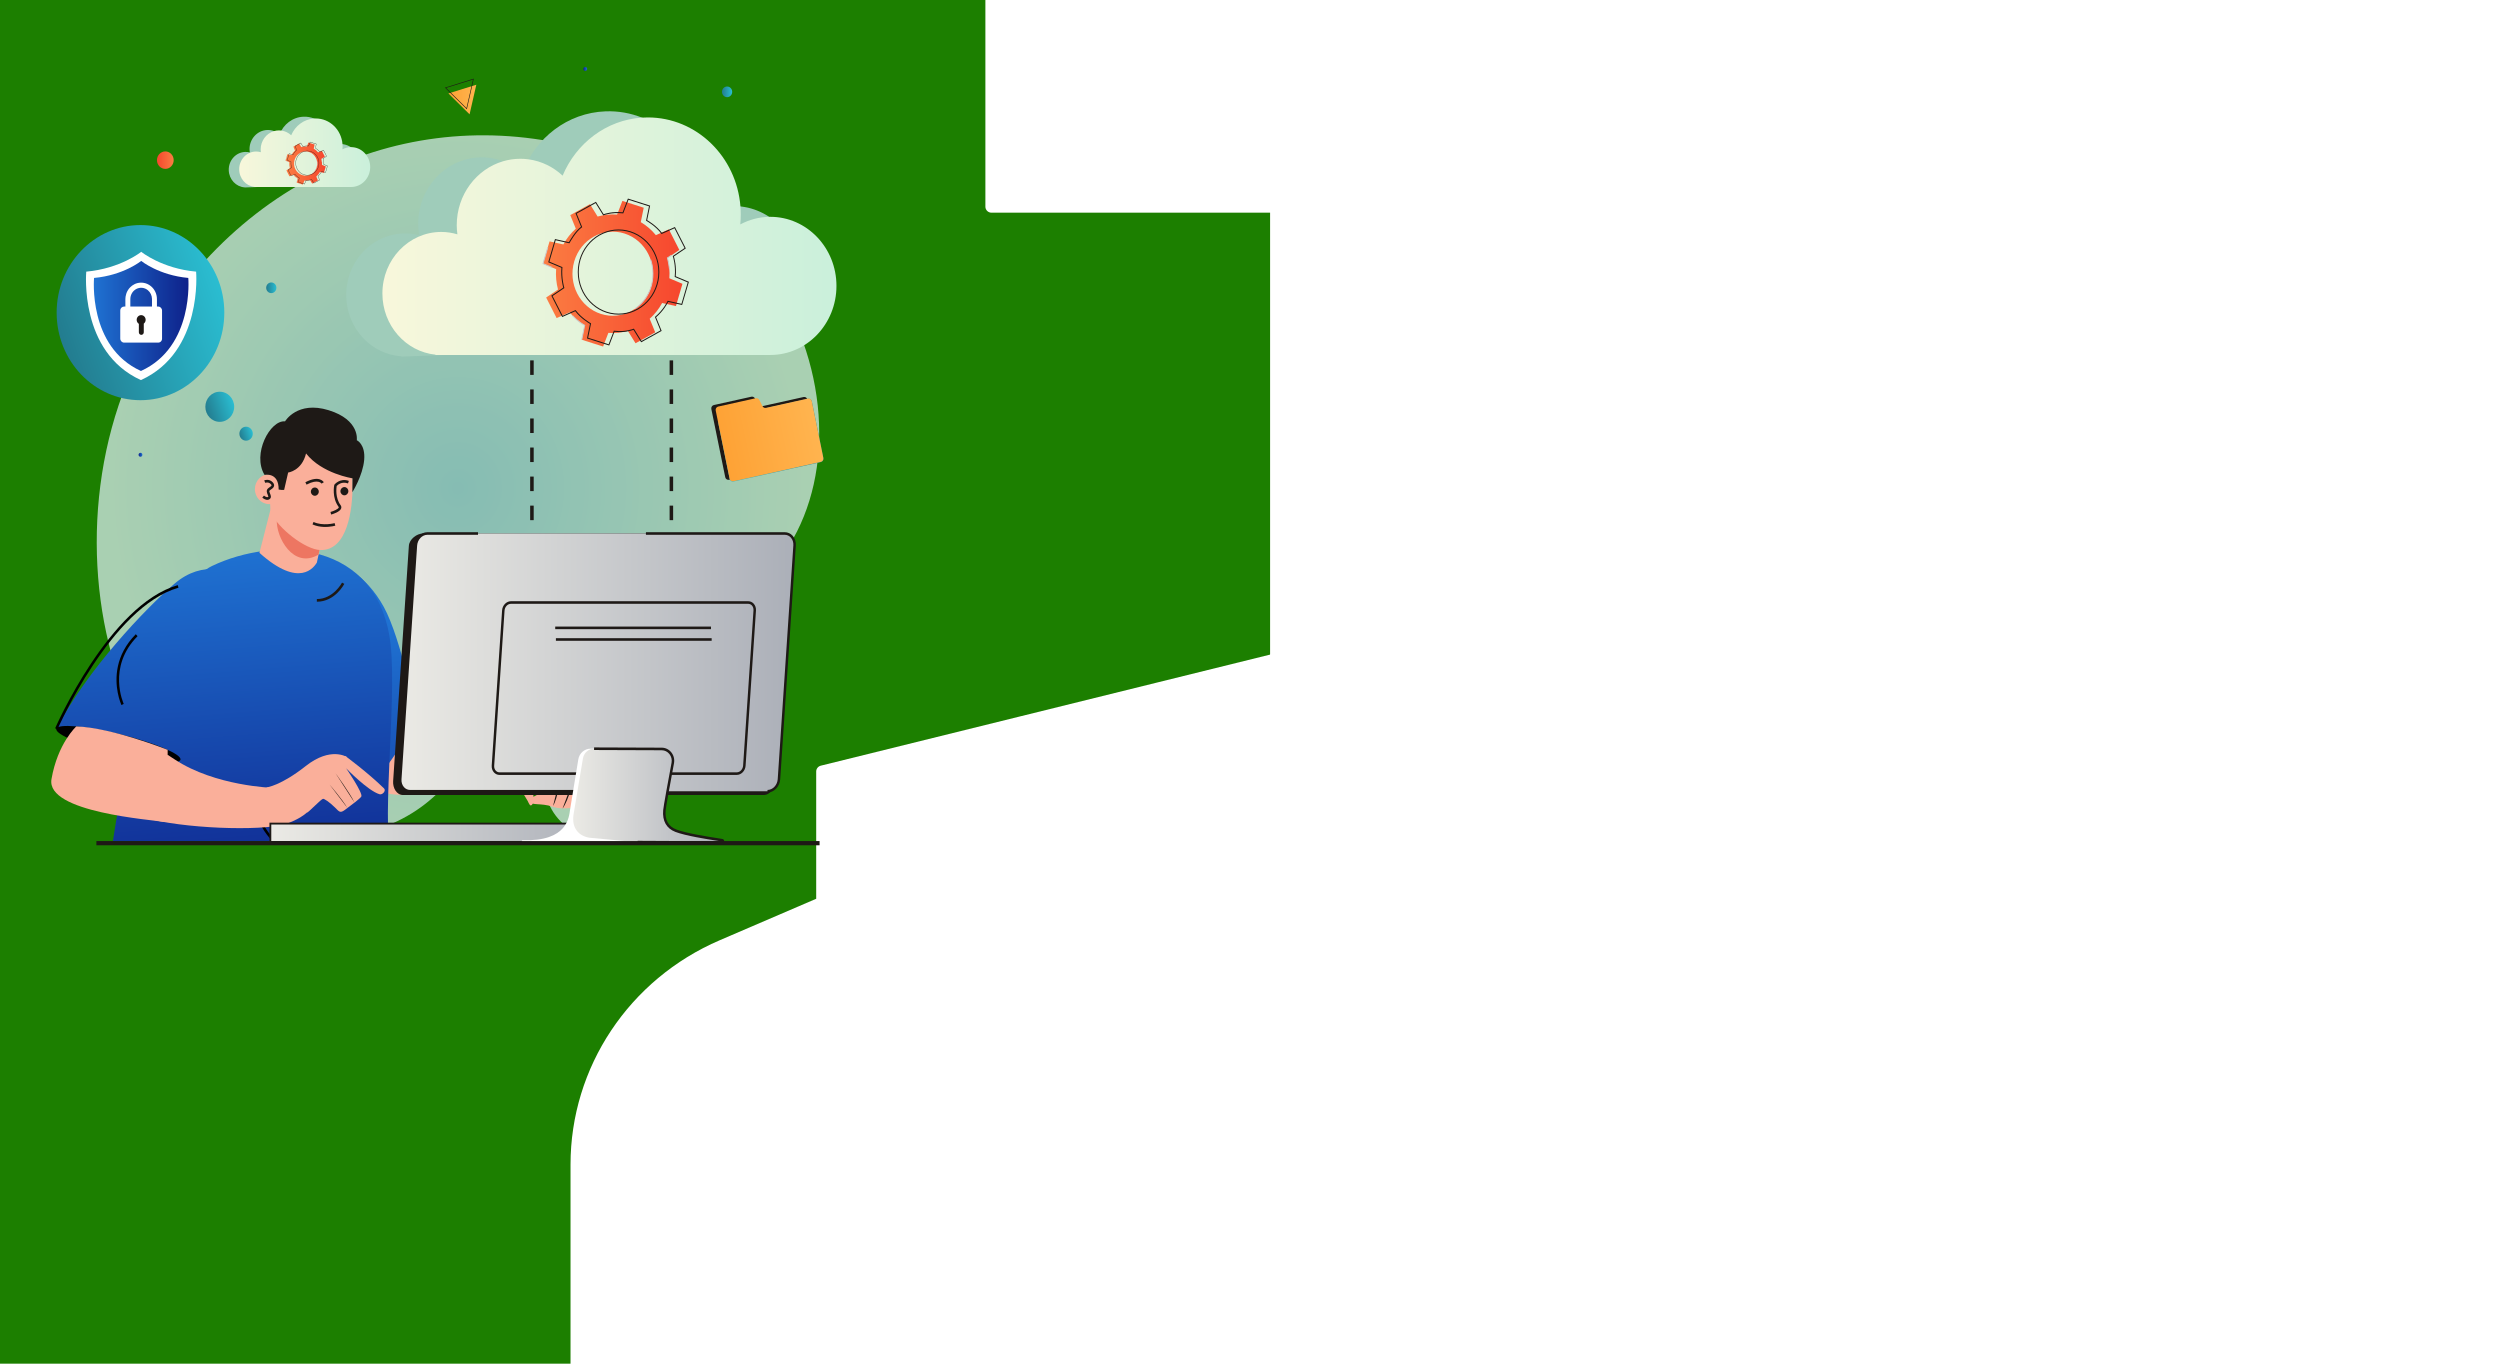 <?xml version="1.0" encoding="utf-8"?>
<!-- Generator: Adobe Illustrator 27.5.0, SVG Export Plug-In . SVG Version: 6.00 Build 0)  -->
<svg version="1.1" id="Layer_2_00000111910782410999288330000009862856793751470239_"
	 xmlns="http://www.w3.org/2000/svg" xmlns:xlink="http://www.w3.org/1999/xlink" x="0px" y="0px" viewBox="0 0 5500 3000"
	 style="enable-background:new 0 0 5500 3000;" xml:space="preserve">
<style type="text/css">
	.st0{fill:#1C7F00;}
	.st1{fill:#FFFFFF;}
	.st2{opacity:0.7;}
	.st3{filter:url(#Adobe_OpacityMaskFilter);}
	.st4{filter:url(#Adobe_OpacityMaskFilter_00000178164299252513780720000016621453652890068408_);}
	
		.st5{mask:url(#SVGID_00000037658230095605935130000007226737823750895282_);fill:url(#SVGID_00000114785292008785904090000009408413957272874914_);}
	.st6{fill:url(#SVGID_00000097483966287272612700000015158370000637524881_);}
	.st7{filter:url(#Adobe_OpacityMaskFilter_00000015344556380318824020000015044118333314496897_);}
	.st8{filter:url(#Adobe_OpacityMaskFilter_00000065042261782078063070000003969711996125705352_);}
	
		.st9{mask:url(#SVGID_00000092449935946292759810000016328630898040194709_);fill:url(#SVGID_00000108283116809604532470000005246780884135353492_);}
	.st10{fill:url(#SVGID_00000119806200553893424950000006886272582930118070_);}
	.st11{clip-path:url(#SVGID_00000014594251259939874480000010879018341522950052_);}
	.st12{fill:#FAAF9A;}
	.st13{fill:#1E1916;}
	.st14{fill:url(#SVGID_00000083069636174116715660000002636315660557970361_);}
	.st15{fill:url(#SVGID_00000039107898076387677580000002538714725032824234_);}
	.st16{fill:url(#SVGID_00000075148567912945773600000006580373593882389183_);}
	.st17{fill:url(#SVGID_00000018943583412336463860000017712113440563358641_);}
	.st18{fill:#ED7662;}
	.st19{fill:url(#SVGID_00000119115888911490040640000018322059166781013376_);}
	.st20{fill:url(#SVGID_00000065789528722420895570000012234124461538664578_);}
	.st21{fill:url(#SVGID_00000121974167330100172820000013629189782830153146_);}
	.st22{fill:url(#XMLID_00000180345111625836997930000011937281075920540558_);}
	.st23{fill-rule:evenodd;clip-rule:evenodd;fill:url(#SVGID_00000133519510854033912980000017153088687304793741_);}
	.st24{fill:url(#SVGID_00000014619542341230270130000015778197369243376795_);}
	.st25{fill:url(#SVGID_00000100375991131148495210000001184577287597273730_);}
	.st26{fill:url(#SVGID_00000110449914489665922570000007914580944508781492_);}
	.st27{fill:url(#SVGID_00000052798126737255859930000011271491494996521609_);}
	.st28{fill:url(#SVGID_00000183216054104996101850000017169931410354135432_);}
	.st29{fill:#9FCCBA;}
	.st30{fill:url(#SVGID_00000005977850081117063110000004846946612796091045_);}
	.st31{fill:url(#SVGID_00000168838913512839196540000012259044409449188745_);}
	.st32{fill:#CBCBCB;}
	.st33{fill:url(#SVGID_00000027569496059417259690000007390799680642514870_);}
	.st34{fill:url(#SVGID_00000098908291988466806650000011998057741177438616_);}
	.st35{fill:url(#SVGID_00000012430799023799534930000004295195553208166023_);}
	.st36{fill:url(#SVGID_00000128475237553616178130000000074151106845465250_);}
	.st37{fill:url(#SVGID_00000085233725245108210300000000786300428586921395_);}
	.st38{fill:url(#SVGID_00000042736236668854486250000018064694071501503623_);}
	.st39{fill:url(#SVGID_00000009585089634665330010000004917630442660107145_);}
	.st40{fill:url(#SVGID_00000183238329160885066740000011993034467248946878_);}
</style>
<g>
	<path class="st0" d="M1583.43,2068.52l212.2-91.22v-279.99c0-6.06,4.2-11.35,10.17-12.84l255.03-63.04l179.31-44.33l302.72-74.84
		l251.35-62.14v-972.2H2181.3c-7.43,0-13.45-5.93-13.45-13.23V0H0v3000h1255.15v-438.03
		C1255.15,2347.93,1384.01,2154.24,1583.43,2068.52z"/>
</g>
<g>
	<path class="st1" d="M2802.6,1438.06l-8.39,2.07v27.29l14.94-3.69c7.21-1.78,11.58-8.97,9.77-16.06S2809.81,1436.28,2802.6,1438.06
		z"/>
</g>
<g>
	<path class="st1" d="M3000.98,261.32c-1.27,0.07-2.53,0.2-3.76,0.37c-16.85,0.67-32.03-13.16-38.25-27.51
		c-3.39-7.82-5.07-16.23-5.82-24.72c0.73-10.26,0.3-20.51-0.1-30.1c-0.06-1.42-1.25-2.54-2.69-2.54l0,0c-1.44,0-2.63,1.12-2.69,2.54
		c-0.38,9.6-0.8,19.88,0.07,30.14c-0.66,8.9-2.24,17.73-5.55,25.99c-6.21,15.5-21.84,31.68-41.35,30.62
		c-1.39-0.07-2.57,0.87-2.8,2.19s0.58,2.61,1.89,2.99c16.44,4.81,32.72,19.44,40.5,36.43c4.77,10.4,7.01,21.56,8.13,33.16
		c0.1,7.9,0.63,15.67,1.14,23.06c0.1,1.39,1.27,2.47,2.68,2.47c0.04,0,0.08,0,0.12,0c1.46-0.06,2.6-1.26,2.57-2.7
		c-0.16-7.81-0.41-15.53-1.13-23.1c-0.14-12.62,0.88-25.49,5-37.43c5.66-16.35,19.66-33.31,38.73-36.21c1.29-0.06,2.59-0.2,3.9-0.41
		c1.41-0.22,2.4-1.5,2.25-2.9C3003.65,262.27,3002.38,261.26,3000.98,261.32z M2953.84,301.49c-1.86,5.39-3.13,10.92-3.95,16.5
		c-1.21-4.23-2.7-8.38-4.56-12.44c-6.77-14.76-19.54-27.89-33.6-35.16c16.83-4.03,29.77-18.75,35.46-32.95
		c1.43-3.57,2.56-7.22,3.44-10.91c0.9,3.3,2.01,6.55,3.39,9.74c5.55,12.79,16.99,24.77,30.93,29.08
		C2969.79,272.3,2958.82,287.11,2953.84,301.49z"/>
</g>
<g>
	<path class="st1" d="M3217.55,665.41c-0.82,0.05-1.63,0.13-2.43,0.24c-10.4,0.48-19.58-6.79-23.28-14.42
		c-2-4.13-2.96-8.62-3.36-13.19c0.55-5.77,0.37-11.51,0.2-16.88c-0.05-1.41-1.21-2.54-2.65-2.56c-1.32,0.03-2.64,1.07-2.73,2.48
		c-0.33,5.39-0.69,11.15-0.23,16.92c-0.5,4.82-1.56,9.59-3.66,14.05c-3.98,8.44-13.84,17.37-25.91,16.91
		c-1.35-0.04-2.57,0.94-2.76,2.28s0.68,2.61,2.02,2.93c10.21,2.48,20.22,10.29,24.9,19.43c2.85,5.57,4.16,11.62,4.76,17.93
		c-0.01,4.42,0.27,8.77,0.53,12.91c0.09,1.4,1.27,2.48,2.68,2.48c0.03,0,0.06,0,0.09,0c1.46-0.05,2.61-1.23,2.6-2.66
		c-0.03-4.37-0.12-8.7-0.51-12.95c0.03-6.91,0.78-13.93,3.44-20.43c3.65-8.91,12.49-18.21,24.36-19.96
		c0.84-0.05,1.68-0.14,2.53-0.27c1.42-0.22,2.42-1.5,2.26-2.9C3220.24,666.35,3218.97,665.31,3217.55,665.41z M3186.25,688.91
		c-0.84,2.05-1.51,4.12-2.03,6.21c-0.52-1.31-1.1-2.61-1.76-3.89c-3.85-7.52-10.85-14.25-18.82-18.48
		c9.66-3.21,17.12-10.99,20.65-18.46c0.56-1.18,1.05-2.38,1.48-3.58c0.36,0.94,0.76,1.88,1.21,2.8c3.17,6.56,9.43,12.7,17.24,15.65
		C3195.64,673.63,3189.33,681.39,3186.25,688.91z"/>
</g>
<g>
	<g>
		<g>
			<g>
				<g>
					<defs>
						<path id="SVGID_1_" d="M1499.39,1364.61c-540.39,115.04-378.26,408.72-738.82,477.89
							c-486.47,93.33-714.6-668.63-409.61-1138.88c243.71-375.77,664.15-494.48,1036.66-340.17
							C1913.79,581.43,1925.93,1273.81,1499.39,1364.61z"/>
					</defs>
					<clipPath id="SVGID_00000001660027575797162010000014339497907175207347_">
						<use xlink:href="#SVGID_1_"  style="overflow:visible;"/>
					</clipPath>
				</g>
			</g>
			<g>
				<g class="st2">
					<defs>
						<filter id="Adobe_OpacityMaskFilter" filterUnits="userSpaceOnUse" x="1198.68" y="1391.15" width="413.52" height="442.32">
							<feFlood  style="flood-color:white;flood-opacity:1" result="back"/>
							<feBlend  in="SourceGraphic" in2="back" mode="normal"/>
						</filter>
					</defs>
					
						<mask maskUnits="userSpaceOnUse" x="1198.68" y="1391.15" width="413.52" height="442.32" id="SVGID_00000150803105149808640510000013329427259081411501_">
						<g class="st3">
							<defs>
								
									<filter id="Adobe_OpacityMaskFilter_00000124867247397511520050000006588635784394061463_" filterUnits="userSpaceOnUse" x="1198.68" y="1391.15" width="413.52" height="442.32">
									<feFlood  style="flood-color:white;flood-opacity:1" result="back"/>
									<feBlend  in="SourceGraphic" in2="back" mode="normal"/>
								</filter>
							</defs>
							
								<mask maskUnits="userSpaceOnUse" x="1198.68" y="1391.15" width="413.52" height="442.32" id="SVGID_00000150803105149808640510000013329427259081411501_">
								<g style="filter:url(#Adobe_OpacityMaskFilter_00000124867247397511520050000006588635784394061463_);">
								</g>
							</mask>
							
								<radialGradient id="SVGID_00000016076710663456779050000000572550271262873527_" cx="1292.265" cy="2273.214" r="80.95" gradientTransform="matrix(2.585 0 0 2.7 -1935.23 -4525.619)" gradientUnits="userSpaceOnUse">
								<stop  offset="0" style="stop-color:#FFFFFF"/>
								<stop  offset="1" style="stop-color:#808080"/>
							</radialGradient>
							
								<path style="mask:url(#SVGID_00000150803105149808640510000013329427259081411501_);fill:url(#SVGID_00000016076710663456779050000000572550271262873527_);" d="
								M1464.92,1403.62c-127.47,36.91-368.27,294.1-218.97,414.73C1395.25,1938.99,1841.23,1294.68,1464.92,1403.62z"/>
						</g>
					</mask>
					
						<radialGradient id="SVGID_00000115510541561818082770000005603830647940887739_" cx="1292.265" cy="2273.214" r="80.95" gradientTransform="matrix(2.585 0 0 2.7 -1935.23 -4525.619)" gradientUnits="userSpaceOnUse">
						<stop  offset="0" style="stop-color:#B3D6FF"/>
						<stop  offset="1" style="stop-color:#E6F2FE"/>
					</radialGradient>
					<path style="fill:url(#SVGID_00000115510541561818082770000005603830647940887739_);" d="M1464.92,1403.62
						c-127.47,36.91-368.27,294.1-218.97,414.73C1395.25,1938.99,1841.23,1294.68,1464.92,1403.62z"/>
				</g>
				<g class="st2">
					<defs>
						
							<filter id="Adobe_OpacityMaskFilter_00000053534661217795710000000013737642251734208178_" filterUnits="userSpaceOnUse" x="212.84" y="297.66" width="1589.45" height="1552.66">
							<feFlood  style="flood-color:white;flood-opacity:1" result="back"/>
							<feBlend  in="SourceGraphic" in2="back" mode="normal"/>
						</filter>
					</defs>
					
						<mask maskUnits="userSpaceOnUse" x="212.84" y="297.66" width="1589.45" height="1552.66" id="SVGID_00000121976834160130515710000007062194804441962898_">
						<g style="filter:url(#Adobe_OpacityMaskFilter_00000053534661217795710000000013737642251734208178_);">
							<defs>
								
									<filter id="Adobe_OpacityMaskFilter_00000080200359785881604990000004365618513116855696_" filterUnits="userSpaceOnUse" x="212.84" y="297.66" width="1589.45" height="1552.66">
									<feFlood  style="flood-color:white;flood-opacity:1" result="back"/>
									<feBlend  in="SourceGraphic" in2="back" mode="normal"/>
								</filter>
							</defs>
							
								<mask maskUnits="userSpaceOnUse" x="212.84" y="297.66" width="1589.45" height="1552.66" id="SVGID_00000121976834160130515710000007062194804441962898_">
								<g style="filter:url(#Adobe_OpacityMaskFilter_00000080200359785881604990000004365618513116855696_);">
								</g>
							</mask>
							
								<radialGradient id="SVGID_00000153687212024757813970000003984127059077880747_" cx="1138.353" cy="2073.845" r="297.636" gradientTransform="matrix(2.585 0 0 2.7 -1935.23 -4525.619)" gradientUnits="userSpaceOnUse">
								<stop  offset="0" style="stop-color:#FFFFFF"/>
								<stop  offset="1" style="stop-color:#808080"/>
							</radialGradient>
							
								<path style="mask:url(#SVGID_00000121976834160130515710000007062194804441962898_);fill:url(#SVGID_00000153687212024757813970000003984127059077880747_);" d="
								M1499.39,1364.61c-540.39,115.04-378.26,408.72-738.82,477.89c-486.47,93.33-714.6-668.63-409.61-1138.88
								c243.71-375.77,664.15-494.48,1036.66-340.17C1913.79,581.43,1925.93,1273.81,1499.39,1364.61z"/>
						</g>
					</mask>
					
						<radialGradient id="SVGID_00000173862440804072479730000005665849169250837394_" cx="1138.353" cy="2073.845" r="297.636" gradientTransform="matrix(2.585 0 0 2.7 -1935.23 -4525.619)" gradientUnits="userSpaceOnUse">
						<stop  offset="0" style="stop-color:#B3D6FF"/>
						<stop  offset="1" style="stop-color:#E6F2FE"/>
					</radialGradient>
					<path style="fill:url(#SVGID_00000173862440804072479730000005665849169250837394_);" d="M1499.39,1364.61
						c-540.39,115.04-378.26,408.72-738.82,477.89c-486.47,93.33-714.6-668.63-409.61-1138.88
						c243.71-375.77,664.15-494.48,1036.66-340.17C1913.79,581.43,1925.93,1273.81,1499.39,1364.61z"/>
				</g>
				<g>
					<defs>
						<path id="SVGID_00000006683863794250166590000011004129852841522573_" d="M1499.39,1364.61
							c-540.39,115.04-378.26,408.72-738.82,477.89c-486.47,93.33-714.6-668.63-409.61-1138.88
							c243.71-375.77,664.15-494.48,1036.66-340.17C1913.79,581.43,1925.93,1273.81,1499.39,1364.61z"/>
					</defs>
					<clipPath id="SVGID_00000131337652979718507960000016754596886900662404_">
						<use xlink:href="#SVGID_00000006683863794250166590000011004129852841522573_"  style="overflow:visible;"/>
					</clipPath>
				</g>
			</g>
			<g>
				<g>
					<defs>
						<path id="SVGID_00000172428802082849692190000007454688000188726718_" d="M1499.39,1364.61
							c-540.39,115.04-378.26,408.72-738.82,477.89c-486.47,93.33-714.6-668.63-409.61-1138.88
							c243.71-375.77,664.15-494.48,1036.66-340.17C1913.79,581.43,1925.93,1273.81,1499.39,1364.61z"/>
					</defs>
					<clipPath id="SVGID_00000133529206885067383570000005391314265738543290_">
						<use xlink:href="#SVGID_00000172428802082849692190000007454688000188726718_"  style="overflow:visible;"/>
					</clipPath>
				</g>
			</g>
		</g>
	</g>
	<g>
		<defs>
			<rect id="SVGID_00000099621134549673781660000010019314789305999514_" x="68.27" y="873.3" width="1232.69" height="977.02"/>
		</defs>
		<clipPath id="SVGID_00000121269025112493086730000010486637873594481579_">
			<use xlink:href="#SVGID_00000099621134549673781660000010019314789305999514_"  style="overflow:visible;"/>
		</clipPath>
		<g style="clip-path:url(#SVGID_00000121269025112493086730000010486637873594481579_);">
			<g>
				<path class="st12" d="M1153.15,1685.48c0,0,12.34,25.78,15.37,39.69c3.02,13.91,8.5,34.76,3.25,43.37
					c-5.25,8.61-7.93-0.88-10.86-6.41c-2.94-5.53-10.9-18.15-15.59-24.38c-4.69-6.23-29.85-19.77-31.7-32.95
					C1111.76,1691.57,1153.15,1685.48,1153.15,1685.48z"/>
				<path class="st12" d="M1195.97,1719.67c12.21-19.78,26.19-53.8,26.19-53.8s-296.21-54.75-378.39-75.29
					c-26.26-6.56-120.77,95.43-17.49,146.71c81.48,40.46,268.01-42.03,338.54-17.23
					C1178.28,1724.79,1193.65,1723.44,1195.97,1719.67z"/>
				<g>
					<path class="st12" d="M1130.26,1663.58c0,0,14.12,47.7,49.28,42.46c37.81-5.62,122.86,33.83,121.37,5.53
						c-1.1-20.81-11.33-40.27-77.86-45.73C1173.51,1661.77,1130.26,1663.58,1130.26,1663.58z"/>
					<path class="st12" d="M1300.92,1711.57c-1.34,14.91-4.23,41.56-14.57,55.79c-6.07,8.36-47.06,15.72-70.4,7.48
						c-25.76-9.09-48.36-1.77-51.55-12.43c-2.57-8.6,17.15-9.36,26.34-21.2c19.71-25.38-18.31-35.71-18.31-35.71
						s57.73-29.96,77.99-27.68C1265.31,1679.51,1302.37,1695.42,1300.92,1711.57z"/>
					<path class="st13" d="M1216.67,1773.12l14.72-58.42C1231.39,1714.7,1228.17,1753.77,1216.67,1773.12z"/>
					<path class="st13" d="M1262.71,1777.94l20.37-56.54C1283.08,1721.39,1276.05,1759.91,1262.71,1777.94z"/>
					<path class="st13" d="M1237.52,1778.96l24.94-66.22C1262.46,1712.75,1251.22,1760.68,1237.52,1778.96z"/>
				</g>
			</g>
			<g>
				
					<linearGradient id="SVGID_00000017491264275565572420000006199829733940656268_" gradientUnits="userSpaceOnUse" x1="826.988" y1="2020.663" x2="762.22" y2="1209.254" gradientTransform="matrix(0.997 -0.078 0.078 0.997 -102.673 241.692)">
					<stop  offset="0" style="stop-color:#0E218A"/>
					<stop  offset="1" style="stop-color:#1F72D2"/>
				</linearGradient>
				<path style="fill:url(#SVGID_00000017491264275565572420000006199829733940656268_);" d="M703.94,1238.07
					c-37.96,7.54-93.09,60.61-86.59,146.56c6.5,85.95,65.85,279.64,128.02,409.39c0,0,102.24-73.15,170.82-215.18
					c0,0-32.9-172.98-71.86-243.62C805.37,1264.6,745.81,1229.75,703.94,1238.07z"/>
			</g>
			
				<linearGradient id="SVGID_00000009591870762646943900000005251800458341548700_" gradientUnits="userSpaceOnUse" x1="635.568" y1="1770.405" x2="1240.18" y2="2539.536">
				<stop  offset="0" style="stop-color:#0E218A"/>
				<stop  offset="1" style="stop-color:#1F72D2"/>
			</linearGradient>
			<path style="fill:url(#SVGID_00000009591870762646943900000005251800458341548700_);" d="M620.05,2154.41
				c72.37-2.54,405.04,199.7,538.58,140.94c71.67-31.53,115.89-184.23,20.93-262.53c-62.17-51.27-352.86-151.74-425.16-164.6
				C682.1,1855.36,492.74,2158.88,620.05,2154.41z"/>
			<g>
				
					<linearGradient id="SVGID_00000016060478971497211580000004605003510996979590_" gradientUnits="userSpaceOnUse" x1="459.425" y1="1915.845" x2="1062.733" y2="2683.317">
					<stop  offset="0" style="stop-color:#0E218A"/>
					<stop  offset="1" style="stop-color:#1F72D2"/>
				</linearGradient>
				<path style="fill:url(#SVGID_00000016060478971497211580000004605003510996979590_);" d="M359.55,2162.08
					c68.79,17.76,354.8,192.03,488.34,133.28c71.67-31.53,115.89-184.23,20.93-262.53c-62.18-51.27-289.68-164.6-518.7-164.6
					C200.06,1868.22,238.54,2130.83,359.55,2162.08z"/>
			</g>
			<g>
				<path class="st13" d="M921.57,2116.12l-5.64-0.11c1.86-98.9-196.56-169.79-198.57-170.49l1.8-5.57
					C727.51,1942.87,923.51,2012.95,921.57,2116.12z"/>
			</g>
			
				<linearGradient id="SVGID_00000129180360165190787860000005034554725452486811_" gradientUnits="userSpaceOnUse" x1="564.533" y1="2023.507" x2="499.642" y2="1210.561">
				<stop  offset="0" style="stop-color:#0E218A"/>
				<stop  offset="1" style="stop-color:#1F72D2"/>
			</linearGradient>
			<path style="fill:url(#SVGID_00000129180360165190787860000005034554725452486811_);" d="M859.52,1419.71
				c13.93,128.71-24.46,421.57,5.76,478.68c0,0-62.95,62.37-177.71,41.33c-120.83-22.15-320.87,176.01-460.96,151.6
				c0-225.44,105.28-781.49,239.37-845.94C603.33,1179.35,834.23,1186.01,859.52,1419.71z"/>
			<path class="st12" d="M719.49,1133.47l-22.45,104.39c-5.95,9.37-37.62,57.88-126.24-21.57l38.51-150.96
				C609.32,1065.33,650.3,1095.61,719.49,1133.47z"/>
			<path class="st18" d="M700.7,1220.22c-55.22,32.56-94.07-38.14-91.73-77.59c46.11,41.12,80.5,35.18,92.74,46.65
				C707,1194.25,702.51,1212.43,700.7,1220.22z"/>
			<path class="st12" d="M705.32,1210.11c-33.75-0.56-94.92-49.15-108.3-81.53c-4.77-11.54-2.59-42.04,1.97-56.75
				c14.37-46.08,25.94-87.89,60.4-100.24c14.53-5.17,50.95-0.25,64.24,2.75c43.82,10.01,52.18,46.95,52.05,93.77
				C775.54,1120.64,764.83,1211.09,705.32,1210.11z"/>
			<g>
				<path class="st13" d="M728.5,1132.01l-1.43-5.69c6.63-1.82,16.99-6.2,18.16-9.82c0.09-0.27,0.23-0.72-0.44-1.62
					c-14.95-20.07-9.72-46.52-9.49-47.63l0.14-0.7l0.43-0.55c0.12-0.15,12.11-15.09,31.57-8.04l-1.84,5.56
					c-13.94-5.05-22.84,3.42-24.92,5.69c-0.69,4.23-3.46,25.91,8.56,42.05c2.1,2.82,1.88,5.43,1.33,7.13
					C748.01,1126.31,731.74,1131.12,728.5,1132.01z"/>
			</g>
			<path class="st12" d="M623.86,1076.4c-0.15,18.2-14.4,32.82-31.82,32.66c-17.42-0.16-31.42-15.04-31.27-33.24
				c0.15-18.2,14.4-32.82,31.82-32.66C610.01,1043.32,624.01,1058.2,623.86,1076.4z"/>
			<g>
				<path class="st13" d="M589.51,1099.58c-4.72,0.79-9.77-2.37-12.48-4.9l3.75-4.39c0.06,0.05,6.07,5.37,9.25,2.83
					c0.58-0.47,0.34-1.5-1.08-4.81c-1.59-3.7-3.99-9.3,0.58-13.68c0.99-0.95,2.3-1.87,3.65-2.78c1.74-1.19,4.12-2.82,4.25-3.98
					c0.07-0.6-0.51-1.62-1.54-2.74c-5.21-5.66-12.18-2.97-12.47-2.86l-2.05-5.48c0.43-0.18,10.72-4.28,18.58,4.26
					c2.34,2.54,3.35,4.99,3.08,7.49c-0.43,3.91-3.79,6.21-6.76,8.24c-1.07,0.73-2.13,1.44-2.91,2.19c-1.35,1.3-0.99,2.87,0.75,6.95
					c1.44,3.36,3.62,8.44-0.61,11.87C592.23,1098.78,590.88,1099.35,589.51,1099.58z"/>
			</g>
			<g>
				<path class="st13" d="M730.84,1157.98c-9.54,1.6-27.46,3.06-43.36-4.28l2.28-5.38c20.71,9.56,46.19,2.61,46.44,2.53l1.46,5.69
					C737.32,1156.63,734.8,1157.32,730.84,1157.98z"/>
			</g>
			<g>
				<path class="st13" d="M707.51,1063.96c-0.07-0.12-7.31-11.41-33.15,2.24l-2.54-5.26c30.94-16.32,40.16-0.67,40.53,0l-4.87,2.97
					l2.43-1.48L707.51,1063.96z"/>
			</g>
			<g>
				<path class="st13" d="M697.05,1323.81v-5.89c36.39,0,55.27-35.83,55.46-36.2l4.96,2.79
					C756.64,1286.12,736.77,1323.81,697.05,1323.81z"/>
			</g>
			<g>
				<path d="M701.28,1905.2c-1.17-0.19-117.51-20.09-141.59-129.37l5.49-1.32c23.22,105.44,135.82,124.69,136.95,124.87
					L701.28,1905.2z"/>
			</g>
			<path class="st13" d="M633.9,1039.58l-8.8,38.19c-7.7-0.12-4.42,0.58-12.06-0.77c0.33-39.18-31.02-32.19-31.02-32.19
				c-27.89-45.94,12.22-120.99,45.07-117.82c0,0,26.75-45.85,95.93-24.53c69.18,21.32,61.91,66.02,61.91,66.02s19.29,8.6,16.26,43.3
				c-3.04,34.7-25.96,71.04-25.96,71.04l0.35-30.52c0,0-67.22-10.07-102.28-54.7C663.9,1036.12,633.9,1039.58,633.9,1039.58z"/>
			<g>
				
					<linearGradient id="SVGID_00000006667334757151494040000006507020936864743588_" gradientUnits="userSpaceOnUse" x1="393.727" y1="2036.963" x2="328.889" y2="1224.68">
					<stop  offset="0" style="stop-color:#0E218A"/>
					<stop  offset="1" style="stop-color:#1F72D2"/>
				</linearGradient>
				<path style="fill:url(#SVGID_00000006667334757151494040000006507020936864743588_);" d="M539.15,1282.63
					c-27.61-28.23-91.96-52.74-155.78,1.93c-63.83,54.67-191.77,189.43-258.22,316.86c0,0,141.67-3.42,265.24,73.82
					c0,0,133.68-152.19,166.93-225.95C590.55,1375.53,569.6,1313.76,539.15,1282.63z"/>
				<g>
					<path d="M259.07,1524.09c-5.93-30.63-6.28-82.34,39.65-128.79l3.92,4.23c-67.57,68.34-30.82,148.16-30.44,148.96l-5.05,2.62
						C267.01,1550.82,262.24,1540.47,259.07,1524.09z"/>
				</g>
				<path d="M397.06,1671.26c-2.73,12.01-66.1,6.57-141.55-12.15c-75.44-18.72-134.39-43.63-131.66-55.64
					c2.73-12.01,66.11-6.57,141.55,12.14C340.84,1634.34,399.79,1659.25,397.06,1671.26z"/>
				<g>
					<path class="st12" d="M623.25,1814.62c0,0,63.61-17.92,70.1-55.95c6.98-40.88,69.79-93.15,69.79-93.15
						s-35.44-23.73-90.63,19.85c-55.19,43.58-86.23,46.97-86.23,46.97L623.25,1814.62z"/>
					<path class="st12" d="M760.3,1663.63c0,0,48.24,35.35,84.65,70.98c4.97,4.86-3.38,14.64-9.94,12.73
						c-25.56-7.45-73.54-57.17-73.54-57.17s37.89,55.05,33.39,62.36c-2.57,4.18-20.83,18.06-36,29.2
						c-10.86,7.97-12.49,4.04-22.15-5.46c-12.24-12.04-23.64-19.37-26.04-18.86c-4.8,1.02-28.52,26.82-35.37,30.42
						c0,0-12.59-68.57-0.99-86.47C687.66,1680.76,760.3,1663.63,760.3,1663.63z"/>
					<path class="st13" d="M764.49,1777.81l-39.44-51.8C725.05,1726.01,751.89,1756.92,764.49,1777.81z"/>
					<path class="st13" d="M780.09,1765.96l-41.96-64.81C738.13,1701.15,769.49,1743.9,780.09,1765.96z"/>
					<path class="st12" d="M599.75,1733.25l28.12,79.98c-56.51,15.65-225.47,9.85-312.23-14.76c-15.98-4.55-30.51-8.96-42.72-13.15
						c4.7-7.58,9.61-15.32,14.76-23.18c31.27-47.62,62.36-86.01,81.15-101.52c5.1,3.36,10.41,6.79,15.84,10.33
						C473.51,1729.54,599.75,1733.25,599.75,1733.25z"/>
				</g>
				<g>
					<path d="M121.28,1602.26c1.18-2.72,119.12-271.93,269.83-314.97l1.49,5.68c-148.18,42.31-265.02,309.02-266.17,311.71
						L121.28,1602.26z"/>
				</g>
				<path class="st12" d="M167.86,1598.07c0,0-41.09,37.37-54.6,116.1c-12.65,73.65,222.34,88.94,246.47,94.13
					c24.14,5.19,9.1-147.67,9.1-147.67v-11.02C368.83,1649.6,246.34,1600.81,167.86,1598.07z"/>
			</g>
			<path class="st13" d="M701.33,1081.62c0,5.02-3.9,9.09-8.71,9.09c-4.81,0-8.71-4.07-8.71-9.09c0-5.02,3.9-9.1,8.71-9.1
				C697.43,1072.53,701.33,1076.6,701.33,1081.62z"/>
			<path class="st13" d="M766.39,1080.63c0,5.02-3.9,9.09-8.71,9.09c-4.81,0-8.71-4.07-8.71-9.09c0-5.02,3.9-9.09,8.71-9.09
				C762.49,1071.54,766.39,1075.61,766.39,1080.63z"/>
		</g>
	</g>
	<g>
		
			<linearGradient id="SVGID_00000070802028304153115160000004650276748198953130_" gradientUnits="userSpaceOnUse" x1="594.83" y1="1832.149" x2="1332.004" y2="1832.149">
			<stop  offset="0" style="stop-color:#EBEAE5"/>
			<stop  offset="1" style="stop-color:#ABAFB8"/>
		</linearGradient>
		
			<rect x="594.83" y="1811.91" style="fill:url(#SVGID_00000070802028304153115160000004650276748198953130_);" width="737.17" height="40.47"/>
		<g>
			<path class="st13" d="M1334.01,1854.49h-741.2v-44.67h741.2V1854.49z M596.84,1850.28h733.15v-36.27H596.84V1850.28z"/>
		</g>
	</g>
	<g>
		<g>
			<rect x="1166.37" y="744.68" class="st13" width="7.76" height="16.2"/>
		</g>
		<g>
			<path class="st13" d="M1174.12,1208.24h-7.76v-31.96h7.76V1208.24z M1174.12,1144.34h-7.76v-31.96h7.76V1144.34z
				 M1174.12,1080.42h-7.76v-31.95h7.76V1080.42z M1174.12,1016.52h-7.76v-31.95h7.76V1016.52z M1174.12,952.61h-7.76v-31.95h7.76
				V952.61z M1174.12,888.7h-7.76v-31.95h7.76V888.7z M1174.12,824.79h-7.76v-31.95h7.76V824.79z"/>
		</g>
		<g>
			<rect x="1166.37" y="1240.2" class="st13" width="7.76" height="16.2"/>
		</g>
	</g>
	<g>
		<g>
			<rect x="1473.14" y="744.68" class="st13" width="7.76" height="16.2"/>
		</g>
		<g>
			<path class="st13" d="M1480.89,1208.24h-7.76v-31.96h7.76V1208.24z M1480.89,1144.34h-7.76v-31.96h7.76V1144.34z
				 M1480.89,1080.42h-7.76v-31.95h7.76V1080.42z M1480.89,1016.52h-7.76v-31.95h7.76V1016.52z M1480.89,952.61h-7.76v-31.95h7.76
				V952.61z M1480.89,888.7h-7.76v-31.95h7.76V888.7z M1480.89,824.79h-7.76v-31.95h7.76V824.79z"/>
		</g>
		<g>
			<rect x="1473.14" y="1240.2" class="st13" width="7.76" height="16.2"/>
		</g>
	</g>
	<g id="XMLID_34_">
		<g id="XMLID_41_">
			<path class="st13" d="M1718.5,1173.68H930.43c-13.06,0-29.93,12.31-30.91,27.09l-34.61,517.8c-0.99,14.78,7.45,30.49,21.98,30.49
				h792.92c14.98,0,24.32-15.71,25.31-30.49l35.24-518.12C1741.35,1185.67,1731.56,1173.68,1718.5,1173.68z"/>
			
				<linearGradient id="SVGID_00000077290664968823489480000000482354892449174195_" gradientUnits="userSpaceOnUse" x1="880.514" y1="1457.196" x2="1748.164" y2="1457.196">
				<stop  offset="0" style="stop-color:#EBEAE5"/>
				<stop  offset="1" style="stop-color:#ABAFB8"/>
			</linearGradient>
			<path style="fill:url(#SVGID_00000077290664968823489480000000482354892449174195_);" d="M1726.42,1173.68H940.16
				c-12.95,0-24.23,11.8-25.2,26.34l-34.38,514.36c-0.97,14.55,8.73,26.34,21.67,26.34h786.26c12.94,0,24.23-11.79,25.2-26.34
				l34.39-514.36C1749.07,1185.47,1739.36,1173.68,1726.42,1173.68z"/>
			<g>
				<g>
					<path class="st13" d="M1620.85,1704.83h-521.97c-4.71,0-9.06-1.98-12.27-5.57c-3.46-3.87-5.23-9.33-4.86-14.97l22.83-341.47
						c0.75-11.11,9.47-20.15,19.46-20.15h521.98c4.7,0,9.06,1.98,12.27,5.57c3.46,3.88,5.23,9.34,4.85,14.98l-22.82,341.46
						C1639.57,1695.8,1630.83,1704.83,1620.85,1704.83z M1124.03,1328.39c-7.17,0-13.45,6.65-14,14.83l-22.82,341.46
						c-0.27,4.07,0.97,7.96,3.4,10.68c2.16,2.42,5.1,3.76,8.27,3.76h521.97c7.17,0,13.45-6.66,14-14.83l22.83-341.47
						c0.27-4.06-0.96-7.96-3.4-10.68c-2.16-2.42-5.09-3.75-8.26-3.75H1124.03z"/>
				</g>
			</g>
			<g>
				<path class="st13" d="M1437.34,1743.58H902.26c-6.7,0-12.9-2.81-17.46-7.93c-4.95-5.55-7.48-13.38-6.94-21.47l34.38-514.35
					c1.07-15.99,13.6-29,27.93-29h111.46v5.72H940.16c-11.52,0-21.6,10.62-22.47,23.68l-34.38,514.36
					c-0.44,6.52,1.56,12.78,5.49,17.18c3.52,3.94,8.3,6.11,13.46,6.11h535.08V1743.58z"/>
			</g>
			<g>
				<path class="st13" d="M1688.51,1743.58v-5.71c11.51,0,21.6-10.63,22.47-23.68l34.39-514.35c0.43-6.53-1.57-12.79-5.49-17.18
					c-3.52-3.94-8.3-6.11-13.46-6.11h-305.4v-5.72h305.4c6.69,0,12.89,2.81,17.46,7.93c4.96,5.55,7.49,13.37,6.95,21.47
					l-34.39,514.36C1715.37,1730.57,1702.84,1743.58,1688.51,1743.58z"/>
			</g>
			<g id="XMLID_45_">
				<path id="XMLID_46_" class="st1" d="M1254.18,1780.99c1.01-6.81,12.04-73.74,18.08-110.31c2.25-13.64,13.58-23.59,26.83-23.59
					h29.01l71.25,205.53c-8.32,0-177.83-0.06-250.72-0.08c-1.85,0-0.79-4.13,1.04-4.07
					C1248.94,1851.57,1251.76,1797.4,1254.18,1780.99z"/>
			</g>
			
				<linearGradient id="XMLID_00000007405429316765440100000013036754635439339161_" gradientUnits="userSpaceOnUse" x1="1260.963" y1="1750.357" x2="1590.672" y2="1750.357">
				<stop  offset="0" style="stop-color:#EBEAE5"/>
				<stop  offset="1" style="stop-color:#ABAFB8"/>
			</linearGradient>
			<path id="XMLID_43_" style="fill:url(#XMLID_00000007405429316765440100000013036754635439339161_);" d="M1261.5,1793.6
				c0.39-3,14.21-85.05,20.94-125.04c2.1-12.42,12.45-21.46,24.53-21.41l148.85,0.53c15.58,0.06,27.27,14.91,24.28,30.89
				c-6.88,36.8-17.54,94.63-18.38,103.99c-1.25,14.07,0.57,35.53,25.07,44.93c29.25,11.2,101.9,20.44,102.75,21.21
				c2.61,2.37,0.04,4.78-1.36,4.86l-188.2-0.94c-0.42-0.01-0.82-0.02-1.23-0.06c-8.39-0.78-101.36-9.46-101.72-9.52
				C1272.92,1839.24,1257.86,1821.58,1261.5,1793.6z"/>
			<g id="XMLID_42_">
				<path class="st13" d="M1588.33,1856.41l-185.62-0.93l0.03-5.71l181.87,0.92c-1.83-0.3-4.14-0.65-6.59-1.04
					c-22.59-3.5-69.57-10.81-92.16-19.47c-19.68-7.54-28.97-24.1-26.86-47.87c0.82-9.13,10.47-61.74,18.42-104.27
					c1.27-6.77-0.41-13.71-4.6-19.04c-4.19-5.33-10.39-8.41-17-8.43l-148.85-0.54l0.02-5.72l148.85,0.54
					c8.25,0.03,15.98,3.87,21.21,10.52c5.23,6.66,7.32,15.32,5.74,23.77c-11.21,59.93-17.72,96.76-18.34,103.7
					c-1.89,21.21,5.95,35.33,23.29,41.98c22.06,8.46,70.42,15.97,91.07,19.19c11.72,1.82,11.72,1.82,12.53,2.55
					c1.83,1.67,2.49,3.84,1.8,5.95C1592.45,1854.61,1590.38,1856.3,1588.33,1856.41z"/>
			</g>
			<g>
				<rect x="1221.49" y="1378.45" class="st13" width="342.69" height="5.72"/>
			</g>
			<g>
				<rect x="1222.97" y="1404.02" class="st13" width="342.69" height="5.72"/>
			</g>
		</g>
	</g>
	<g>
		
			<linearGradient id="SVGID_00000075128451597477456810000015734821900542955399_" gradientUnits="userSpaceOnUse" x1="986.491" y1="218.979" x2="1047.899" y2="218.979">
			<stop  offset="0" style="stop-color:#FEA235"/>
			<stop  offset="1" style="stop-color:#FFB44F"/>
		</linearGradient>
		
			<polygon style="fill-rule:evenodd;clip-rule:evenodd;fill:url(#SVGID_00000075128451597477456810000015734821900542955399_);" points="
			1033.06,251.53 986.49,205.55 1047.9,186.42 		"/>
		<g>
			<path class="st13" d="M1027.03,240.38l-48.19-47.59l63.55-19.8L1027.03,240.38z M981.35,193.42l44.94,44.38l14.33-62.84
				L981.35,193.42z"/>
		</g>
	</g>
	
		<linearGradient id="SVGID_00000057109753237411901970000008842954497133195195_" gradientUnits="userSpaceOnUse" x1="304.856" y1="1000.539" x2="313.246" y2="1000.539">
		<stop  offset="0" style="stop-color:#0E218A"/>
		<stop  offset="1" style="stop-color:#1F72D2"/>
	</linearGradient>
	<path style="fill:url(#SVGID_00000057109753237411901970000008842954497133195195_);" d="M313.25,1000.54
		c0,2.42-1.88,4.38-4.2,4.38s-4.19-1.96-4.19-4.38s1.88-4.38,4.19-4.38S313.25,998.12,313.25,1000.54z"/>
	
		<linearGradient id="SVGID_00000096023449202203290930000001265366725323093170_" gradientUnits="userSpaceOnUse" x1="1283.381" y1="151.675" x2="1291.772" y2="151.675">
		<stop  offset="0" style="stop-color:#0E218A"/>
		<stop  offset="1" style="stop-color:#1F72D2"/>
	</linearGradient>
	<path style="fill:url(#SVGID_00000096023449202203290930000001265366725323093170_);" d="M1291.77,151.67
		c0,2.42-1.88,4.38-4.19,4.38c-2.32,0-4.2-1.96-4.2-4.38c0-2.42,1.88-4.38,4.2-4.38C1289.89,147.29,1291.77,149.25,1291.77,151.67z"
		/>
	
		<linearGradient id="SVGID_00000001634501587431726480000001113863616025154697_" gradientUnits="userSpaceOnUse" x1="585.607" y1="633.13" x2="608.085" y2="633.13">
		<stop  offset="0" style="stop-color:#237C8F"/>
		<stop  offset="1" style="stop-color:#2ABDD1"/>
	</linearGradient>
	<path style="fill:url(#SVGID_00000001634501587431726480000001113863616025154697_);" d="M608.08,633.13
		c0,6.48-5.03,11.74-11.24,11.74c-6.21,0-11.24-5.26-11.24-11.74c0-6.48,5.03-11.74,11.24-11.74
		C603.05,621.39,608.08,626.65,608.08,633.13z"/>
	
		<linearGradient id="SVGID_00000027589925095480580000000014670075911462360743_" gradientUnits="userSpaceOnUse" x1="1588.343" y1="202.054" x2="1610.82" y2="202.054">
		<stop  offset="0" style="stop-color:#237C8F"/>
		<stop  offset="1" style="stop-color:#2ABDD1"/>
	</linearGradient>
	<path style="fill:url(#SVGID_00000027589925095480580000000014670075911462360743_);" d="M1610.82,202.05
		c0,6.48-5.03,11.74-11.24,11.74c-6.21,0-11.24-5.26-11.24-11.74c0-6.48,5.03-11.74,11.24-11.74
		C1605.79,190.32,1610.82,195.57,1610.82,202.05z"/>
	
		<linearGradient id="SVGID_00000068677697053828281730000015317061251002701754_" gradientUnits="userSpaceOnUse" x1="345.289" y1="352.326" x2="382.09" y2="352.326">
		<stop  offset="0" style="stop-color:#F6462E"/>
		<stop  offset="1" style="stop-color:#FB7D42"/>
	</linearGradient>
	<path style="fill:url(#SVGID_00000068677697053828281730000015317061251002701754_);" d="M382.09,352.33
		c0,10.61-8.24,19.22-18.4,19.22c-10.17,0-18.4-8.6-18.4-19.22c0-10.61,8.24-19.22,18.4-19.22
		C373.85,333.11,382.09,341.71,382.09,352.33z"/>
	<g>
		<g>
			<path class="st29" d="M886.66,513.59c12.3-0.46,24.21,1.01,35.6,3.94c-1.09-6.53-1.91-13.15-2.15-19.96
				c-2.75-80.7,57.66-148.44,134.92-151.31c35.71-1.33,68.67,11.56,94.17,33.64c29-76.5,99.15-131.83,182.92-134.94
				c112.87-4.19,207.62,87.98,211.64,205.87c0.25,7.34,0.14,14.62-0.31,21.79c19.48-11.34,41.68-18.27,65.49-19.15
				c80.3-2.98,147.71,62.59,150.57,146.46c2.86,83.87-59.93,154.28-140.22,157.26l-736.18,27.35l-0.03-0.67
				c-65.74-4.27-118.9-60.04-121.3-130.23C759.24,578.95,815.15,516.25,886.66,513.59z"/>
			<g>
				
					<linearGradient id="SVGID_00000075135844404402784580000002878908940841629872_" gradientUnits="userSpaceOnUse" x1="841.279" y1="519.65" x2="1840.211" y2="519.65">
					<stop  offset="0" style="stop-color:#F8F7DB"/>
					<stop  offset="1" style="stop-color:#CAF0DB"/>
				</linearGradient>
				<path style="fill:url(#SVGID_00000075135844404402784580000002878908940841629872_);" d="M841.28,645.61
					c0,70.24,51.24,127.95,116.8,134.65v0.67h736.64c80.34,0,145.49-68.03,145.49-151.96c0-83.92-65.15-151.96-145.49-151.96
					c-0.87,0-1.72,0-2.57,0.04h-0.02c-22.88,0.42-44.37,6.45-63.51,16.67c0.7-7.15,1.06-14.42,1.06-21.77
					c0-5.99-0.24-11.93-0.71-17.8c-8.64-109.65-96.58-195.8-203.79-195.8c-4.33,0-8.61,0.14-12.85,0.44h-0.02
					c-78.27,5.07-144.58,56.15-174.54,127.63c-20.48-19.05-46.3-32-74.87-35.87c-5.93-0.82-11.96-1.24-18.1-1.24
					c-13.09,0-25.75,1.87-37.76,5.39h-0.02c-58.96,17.22-102.2,73.73-102.2,140.81c0,6.81,0.61,13.46,1.46,20.03
					c-11.28-3.36-23.14-5.27-35.45-5.27C899.3,510.29,841.28,570.89,841.28,645.61z"/>
			</g>
		</g>
		<g>
			<g>
				
					<linearGradient id="SVGID_00000029021679612644640660000002391414226162048162_" gradientUnits="userSpaceOnUse" x1="3225.113" y1="602.183" x2="3531.868" y2="602.183" gradientTransform="matrix(-1 0 0 1 4726.517 0)">
					<stop  offset="0" style="stop-color:#F6462E"/>
					<stop  offset="1" style="stop-color:#FB7D42"/>
				</linearGradient>
				<path style="fill:url(#SVGID_00000029021679612644640660000002391414226162048162_);" d="M1487.06,673.38l14.34-49.02
					l-28.81-12.13c1.16-15.3-0.33-30.37-4.15-44.76l26.08-17.63l-23.03-45.23l-28.58,12.71c-9.28-11.34-20.41-21.06-33.21-28.61
					l6.48-31.74l-46.94-14.99l-11.62,30.1c-14.6-1.19-29.09,0.35-42.85,4.32l-16.89-27.23l-43.29,24.04l12.17,29.85
					c-10.86,9.7-20.16,21.32-27.4,34.69l-30.38-6.77l-14.34,49.02l28.81,12.14c-1.14,15.25,0.33,30.37,4.14,44.75l-26.07,17.65
					l23.02,45.21l28.58-12.71c9.28,11.34,20.47,21.07,33.21,28.61l-6.48,31.74l46.94,14.98l11.62-30.09
					c14.65,1.21,29.08-0.35,42.84-4.33l16.9,27.23l43.3-24.05l-12.17-29.85c10.85-9.7,20.18-21.38,27.39-34.69L1487.06,673.38z
					 M1322.13,690.66c-46.78-14.93-73.11-66.66-58.82-115.52c14.3-48.85,63.82-76.36,110.6-61.42
					c46.79,14.94,73.12,66.65,58.82,115.51C1418.43,678.09,1368.91,705.6,1322.13,690.66z"/>
			</g>
			<g>
				<polygon class="st32" points="1213.83,589.31 1193.32,580.68 1204.14,543.71 1206.21,544.37 1195.98,579.35 1214.64,587.21 				
					"/>
			</g>
			<g>
				<path class="st32" d="M1280.92,747.64l-2.12-0.47l6.3-30.88c-14.62-7.76-25.85-20.67-25.97-20.81l1.61-1.52
					c0.11,0.13,11.47,13.18,26.07,20.69l0.76,0.39L1280.92,747.64z"/>
			</g>
			<g>
				<path class="st32" d="M1397.92,679.98l-1.25-1.85c57.02-41.81,34.15-105.52,33.92-106.16l2.02-0.82
					C1432.86,571.8,1456.32,637.16,1397.92,679.98z"/>
			</g>
			<g>
				<path class="st32" d="M1471.83,592.26c-1.6-13.37-4.4-24.4-4.43-24.51l-0.2-0.8l9.58-6.48l1.18,1.9l-8.26,5.59
					c0.67,2.79,2.92,12.56,4.29,24.01L1471.83,592.26z"/>
			</g>
			<g>
				<g>
					<g>
						<path class="st13" d="M1340.22,760.13l-48.85-15.59l6.52-31.94c-3.68-2.15-20.71-12.59-32.35-27.84l-28.74,12.78l-23.96-47.06
							l26.23-17.76c-1.11-4.02-5.65-22.12-4.02-43.56l-29-12.22l14.92-51.02l30.6,6.82c2.27-4.12,13.69-24.1,26.62-33.84
							l-12.23-29.98l45.06-25.02l16.97,27.35c3.72-1.36,19.32-6.39,41.74-4.16l11.69-30.28l48.84,15.59l-6.52,31.94
							c3.74,2.17,21.16,12.75,32.35,27.84l28.74-12.78l23.96,47.07l-26.22,17.73c1.23,4.01,6.1,21.71,4.02,43.59l28.99,12.2
							l-14.93,51.02l-30.56-6.8c-1.89,3.76-10.73,20.2-26.68,33.77l12.24,30.03l-45.06,25.03l-16.97-27.36
							c-3.83,1.42-20.37,6.88-41.74,4.18L1340.22,760.13z M1293.88,743l45.08,14.39l11.56-29.96l0.83,0.11
							c24.18,3.28,42.14-4.18,42.32-4.25l0.82-0.35l16.85,27.16l41.58-23.09l-12.11-29.7l0.64-0.53
							c18.06-15.1,27.02-34.13,27.11-34.32l0.37-0.79l30.26,6.74l13.78-47.08l-28.67-12.07l0.09-0.84
							c2.55-24.7-4.02-44.09-4.09-44.28l-0.29-0.84l25.98-17.57l-22.11-43.43l-28.46,12.66l-0.51-0.7
							c-12.19-16.87-32.66-28.2-32.87-28.31l-0.72-0.4l6.45-31.58l-45.08-14.39l-11.55,29.94l-0.8-0.09
							c-25.2-2.67-42.2,4.19-42.37,4.26l-0.82,0.34l-16.84-27.15l-41.58,23.09l12.14,29.76l-0.72,0.52
							c-14.05,10.11-26.95,34.09-27.08,34.33l-0.38,0.72l-30.21-6.74l-13.77,47.08l28.65,12.07l-0.07,0.83
							c-2.01,24.12,4.04,44.14,4.1,44.34l0.25,0.82l-25.94,17.56l22.11,43.42l28.45-12.65l0.51,0.68
							c12.73,17.09,32.68,28.21,32.88,28.32l0.72,0.4L1293.88,743z"/>
					</g>
				</g>
				<g>
					<g>
						<path class="st13" d="M1360.82,692.19c-49.47,0-89.72-42.04-89.72-93.71c0-51.67,40.25-93.71,89.72-93.71
							c49.47,0,89.72,42.04,89.72,93.71C1450.54,650.15,1410.3,692.19,1360.82,692.19z M1360.82,507.01
							c-48.29,0-87.57,41.03-87.57,91.46c0,50.43,39.28,91.47,87.57,91.47c48.29,0,87.57-41.03,87.57-91.47
							C1448.39,548.04,1409.11,507.01,1360.82,507.01z"/>
					</g>
				</g>
			</g>
		</g>
	</g>
	<g>
		<g>
			<path class="st29" d="M539.32,334.25c3.55-0.13,6.99,0.29,10.27,1.14c-0.31-1.88-0.55-3.8-0.62-5.76
				c-0.79-23.28,16.64-42.83,38.93-43.66c10.3-0.38,19.81,3.33,27.17,9.7c8.37-22.07,28.61-38.03,52.77-38.93
				c32.57-1.21,59.9,25.38,61.06,59.39c0.07,2.12,0.04,4.22-0.09,6.29c5.62-3.27,12.02-5.27,18.89-5.53
				c23.17-0.86,42.62,18.06,43.44,42.26c0.82,24.2-17.29,44.51-40.46,45.37l-212.4,7.89l-0.01-0.19
				c-18.97-1.23-34.31-17.32-35-37.57C502.56,353.1,518.69,335.01,539.32,334.25z"/>
			<g>
				
					<linearGradient id="SVGID_00000171704190412121997200000018100812656355781551_" gradientUnits="userSpaceOnUse" x1="526.226" y1="335.993" x2="814.433" y2="335.993">
					<stop  offset="0" style="stop-color:#F8F7DB"/>
					<stop  offset="1" style="stop-color:#CAF0DB"/>
				</linearGradient>
				<path style="fill:url(#SVGID_00000171704190412121997200000018100812656355781551_);" d="M526.23,372.34
					c0,20.27,14.78,36.92,33.7,38.85v0.19h212.53c23.18,0,41.98-19.63,41.98-43.84c0-24.21-18.8-43.84-41.98-43.84
					c-0.25,0-0.5,0-0.74,0.01h-0.01c-6.6,0.12-12.8,1.86-18.32,4.81c0.2-2.06,0.31-4.16,0.31-6.28c0-1.73-0.07-3.44-0.21-5.13
					c-2.49-31.64-27.86-56.49-58.79-56.49c-1.25,0-2.48,0.04-3.71,0.13h-0.01c-22.58,1.46-41.71,16.2-50.36,36.82
					c-5.91-5.5-13.36-9.23-21.6-10.35c-1.71-0.24-3.45-0.36-5.22-0.36c-3.78,0-7.43,0.54-10.9,1.56h0
					c-17.01,4.97-29.49,21.27-29.49,40.63c0,1.97,0.18,3.88,0.42,5.78c-3.26-0.97-6.68-1.52-10.23-1.52
					C542.97,333.29,526.23,350.78,526.23,372.34z"/>
			</g>
		</g>
		<g>
			<g>
				
					<linearGradient id="SVGID_00000182529977964635275170000004912727736331890836_" gradientUnits="userSpaceOnUse" x1="4009.835" y1="359.805" x2="4098.338" y2="359.805" gradientTransform="matrix(-1 0 0 1 4726.517 0)">
					<stop  offset="0" style="stop-color:#F6462E"/>
					<stop  offset="1" style="stop-color:#FB7D42"/>
				</linearGradient>
				<path style="fill:url(#SVGID_00000182529977964635275170000004912727736331890836_);" d="M712.54,380.34l4.14-14.14l-8.31-3.5
					c0.34-4.42-0.09-8.76-1.2-12.91l7.52-5.09l-6.64-13.05l-8.25,3.67c-2.68-3.27-5.89-6.08-9.58-8.26l1.87-9.15l-13.54-4.32
					l-3.35,8.68c-4.21-0.34-8.39,0.1-12.36,1.25l-4.87-7.85l-12.49,6.94l3.51,8.61c-3.13,2.8-5.82,6.15-7.9,10.01l-8.77-1.95
					l-4.14,14.14l8.31,3.5c-0.33,4.4,0.09,8.76,1.19,12.91l-7.52,5.09l6.64,13.04l8.25-3.67c2.68,3.27,5.9,6.08,9.58,8.26
					l-1.87,9.16l13.54,4.32l3.35-8.68c4.23,0.35,8.39-0.1,12.36-1.25l4.88,7.86l12.49-6.94l-3.51-8.61c3.13-2.8,5.82-6.17,7.9-10.01
					L712.54,380.34z M664.96,385.33c-13.5-4.31-21.09-19.23-16.97-33.33c4.13-14.1,18.41-22.03,31.91-17.72
					c13.5,4.31,21.1,19.23,16.97,33.33C692.74,381.71,678.46,389.64,664.96,385.33z"/>
			</g>
			<g>
				<polygon class="st32" points="633.71,356.09 627.79,353.6 630.92,342.93 631.51,343.12 628.56,353.22 633.95,355.49 				"/>
			</g>
			<g>
				<path class="st32" d="M653.07,401.77l-0.61-0.14l1.82-8.91c-4.22-2.24-7.46-5.96-7.49-6l0.47-0.44c0.03,0.04,3.31,3.8,7.52,5.97
					l0.22,0.11L653.07,401.77z"/>
			</g>
			<g>
				<path class="st32" d="M686.83,382.25l-0.36-0.54c16.45-12.06,9.85-30.44,9.79-30.63l0.58-0.24
					C696.91,351.04,703.67,369.9,686.83,382.25z"/>
			</g>
			<g>
				<path class="st32" d="M708.15,356.94c-0.46-3.86-1.27-7.04-1.28-7.07l-0.06-0.23l2.76-1.87l0.34,0.55l-2.38,1.61
					c0.19,0.81,0.84,3.62,1.24,6.93L708.15,356.94z"/>
			</g>
			<g>
				<g>
					<g>
						<path class="st13" d="M670.18,405.38l-14.09-4.5l1.88-9.22c-1.06-0.62-5.98-3.63-9.33-8.03l-8.29,3.69l-6.91-13.58l7.57-5.12
							c-0.32-1.16-1.63-6.38-1.16-12.57l-8.37-3.52l4.31-14.72l8.83,1.97c0.66-1.19,3.95-6.95,7.68-9.76l-3.53-8.65l13-7.22
							l4.9,7.89c1.07-0.39,5.57-1.84,12.04-1.2l3.37-8.74l14.09,4.5l-1.88,9.22c1.08,0.62,6.1,3.68,9.33,8.03l8.29-3.69l6.91,13.58
							l-7.57,5.12c0.35,1.16,1.76,6.26,1.16,12.57l8.36,3.52l-4.31,14.72l-8.82-1.96c-0.55,1.08-3.1,5.83-7.7,9.74l3.53,8.67
							l-13,7.22l-4.9-7.89c-1.1,0.41-5.88,1.99-12.04,1.21L670.18,405.38z M656.81,400.43l13.01,4.15l3.34-8.64l0.24,0.03
							c6.98,0.95,12.16-1.21,12.21-1.23l0.24-0.1l4.86,7.84l12-6.66l-3.49-8.57l0.18-0.15c5.21-4.36,7.8-9.85,7.82-9.9l0.11-0.23
							l8.73,1.94l3.97-13.58l-8.27-3.48l0.03-0.24c0.73-7.13-1.16-12.72-1.18-12.78l-0.08-0.24l7.5-5.07l-6.38-12.53l-8.21,3.65
							l-0.15-0.2c-3.52-4.87-9.42-8.13-9.48-8.17l-0.21-0.11l1.86-9.11l-13-4.15l-3.33,8.64l-0.23-0.03
							c-7.27-0.77-12.18,1.21-12.23,1.23l-0.24,0.1l-4.86-7.83l-12,6.66l3.5,8.59l-0.21,0.15c-4.05,2.92-7.78,9.84-7.81,9.91
							l-0.11,0.21l-8.72-1.94l-3.97,13.58l8.27,3.48l-0.02,0.24c-0.58,6.96,1.17,12.73,1.18,12.79l0.07,0.24l-7.49,5.07l6.38,12.53
							l8.21-3.65l0.15,0.2c3.67,4.93,9.43,8.14,9.49,8.17l0.21,0.11L656.81,400.43z"/>
					</g>
				</g>
				<g>
					<g>
						<path class="st13" d="M676.12,385.77c-14.27,0-25.89-12.13-25.89-27.04c0-14.91,11.61-27.04,25.89-27.04
							c14.27,0,25.89,12.13,25.89,27.04C702.01,373.64,690.4,385.77,676.12,385.77z M676.12,332.35
							c-13.93,0-25.27,11.84-25.27,26.39c0,14.55,11.33,26.39,25.27,26.39c13.93,0,25.26-11.84,25.26-26.39
							C701.39,344.18,690.05,332.35,676.12,332.35z"/>
					</g>
				</g>
			</g>
		</g>
	</g>
	
		<linearGradient id="SVGID_00000057847067531947137030000006831028841675465127_" gradientUnits="userSpaceOnUse" x1="133.703" y1="747.894" x2="484.398" y2="627.685">
		<stop  offset="0" style="stop-color:#237C8F"/>
		<stop  offset="1" style="stop-color:#2ABDD1"/>
	</linearGradient>
	
		<ellipse style="fill:url(#SVGID_00000057847067531947137030000006831028841675465127_);" cx="309.05" cy="687.79" rx="184.43" ry="192.64"/>
	<g>
		<path class="st1" d="M189.77,597.61c75.67-6.82,120.96-43.66,120.96-43.66s45.09,36.84,120.73,43.66
			c0,0,15.46,176.62-121.46,238.58C173.4,774.24,189.77,597.61,189.77,597.61z"/>
		
			<linearGradient id="SVGID_00000138558351455412558440000005388036298401572023_" gradientUnits="userSpaceOnUse" x1="3550.935" y1="695.073" x2="3759.244" y2="695.073" gradientTransform="matrix(-1 0 0 1 3965.644 0)">
			<stop  offset="0" style="stop-color:#0E218A"/>
			<stop  offset="1" style="stop-color:#1F72D2"/>
		</linearGradient>
		<path style="fill:url(#SVGID_00000138558351455412558440000005388036298401572023_);" d="M310.05,816.14
			c117.47-53.15,104.21-204.67,104.21-204.67c-64.89-5.85-103.58-37.45-103.58-37.45s-38.84,31.6-103.75,37.45
			C206.93,611.46,192.88,762.99,310.05,816.14z"/>
		<path class="st1" d="M275.82,658.05v54.46h69.43v-54.46c0-11.57-5.21-21.89-13.28-28.49c-4.88-4.07-10.86-6.74-17.42-7.53
			c-1.33-0.17-2.67-0.24-4-0.24c-0.73,0-1.42,0.03-2.13,0.08c0,0,0,0-0.01,0c-0.7,0.05-1.41,0.13-2.1,0.22
			c-0.2,0.02-0.39,0.05-0.59,0.08c-2.51,0.32-4.93,0.96-7.24,1.86c-0.94,0.36-1.8,0.79-2.67,1.22c-1.86,0.9-3.6,1.94-5.23,3.16
			c-1.57,1.15-3.08,2.48-4.47,3.93c-0.76,0.79-1.51,1.64-2.21,2.49c-0.56,0.71-1.09,1.44-1.59,2.18c-1.47,2.13-2.7,4.44-3.69,6.85
			c-0.27,0.7-0.54,1.4-0.75,2.11c-0.63,1.85-1.12,3.76-1.45,5.78c-0.12,0.69-0.23,1.39-0.3,2.11
			C275.93,655.22,275.82,656.63,275.82,658.05z M286.73,658.05c0-4.54,1.16-8.79,3.2-12.48c0.2-0.35,0.41-0.69,0.63-1.04
			c0.39-0.66,0.83-1.29,1.28-1.93c1.21-1.64,2.66-3.09,4.23-4.31c1.57-1.28,3.31-2.37,5.23-3.22c0.77-0.32,1.59-0.65,2.4-0.87
			c0.11-0.03,0.21-0.06,0.32-0.1c0.75-0.25,1.51-0.43,2.27-0.55c0.63-0.14,1.27-0.24,1.9-0.3c0.77-0.1,1.54-0.13,2.34-0.13
			c4.47,0,8.58,1.28,12.13,3.46c0.92,0.62,1.86,1.28,2.72,2c5.41,4.48,8.82,11.28,9.01,18.98v43.59h-47.67V658.05z"/>
		<path class="st1" d="M264.58,683.26v61.65c0,4.9,3.79,8.86,8.48,8.86h74.98c1.2,0,2.34-0.26,3.38-0.73
			c0.32-0.14,0.63-0.32,0.93-0.5c0.1-0.06,0.19-0.12,0.29-0.19c0.21-0.14,0.42-0.29,0.62-0.46c0.14-0.11,0.28-0.23,0.41-0.36
			c0.02-0.03,0.05-0.05,0.08-0.08c0.12-0.11,0.24-0.23,0.35-0.35c0.12-0.12,0.23-0.25,0.34-0.39c0.07-0.08,0.14-0.17,0.21-0.26
			c0.05-0.07,0.11-0.14,0.16-0.22c0.08-0.1,0.15-0.2,0.21-0.3c0.14-0.21,0.27-0.42,0.39-0.65c0.1-0.18,0.19-0.37,0.28-0.56
			c0.04-0.09,0.08-0.19,0.13-0.29c0.12-0.29,0.23-0.59,0.32-0.9v0c0.06-0.21,0.11-0.41,0.16-0.62c0.02-0.11,0.05-0.22,0.06-0.32
			c0.04-0.22,0.07-0.43,0.09-0.66c0.03-0.34,0.05-0.67,0.05-1.01v-61.65c0-4.89-3.8-8.86-8.49-8.86h-74.98
			c-2.22,0-4.25,0.89-5.76,2.36C265.63,678.37,264.58,680.69,264.58,683.26z"/>
		<path class="st13" d="M300.68,703.61c0-5.69,4.42-10.31,9.87-10.31c5.45,0,9.87,4.62,9.87,10.31c0,3.45-1.63,6.49-4.11,8.36v19.06
			c0,3.12-2.43,5.66-5.42,5.66l0,0c-2.99,0-5.42-2.53-5.42-5.66v-18.59C302.61,710.64,300.68,707.37,300.68,703.61z"/>
	</g>
	<g>
		<path class="st13" d="M1603.9,1055.51l1.81-0.4l0.1-0.02l77.47-17.24l59.01-13.1l53.92-11.97c3.84-0.87,6.28-4.81,5.49-8.8
			l-25.45-124.82c-0.1-0.49-0.26-0.98-0.47-1.42c-0.06-0.19-0.11-0.38-0.22-0.54c-0.69-1.37-1.79-2.46-3.08-3.13
			c-1.38-0.73-3-1-4.65-0.62l-80.21,17.8l-10.15,2.27l-1.91,0.42c-3.09,0.7-6.24-0.84-7.73-3.75l-7.04-13.7
			c-1.49-2.91-4.64-4.45-7.73-3.75l-82.65,18.34c-3.84,0.88-6.28,4.81-5.49,8.81l3.66,17.85l2.05,10.05l24.85,122.03
			C1596.3,1053.78,1600.05,1056.35,1603.9,1055.51z"/>
		
			<linearGradient id="SVGID_00000039820141186633767730000017392375419898146982_" gradientUnits="userSpaceOnUse" x1="2845.739" y1="675.372" x2="3084.076" y2="675.372" gradientTransform="matrix(-0.895 0.445 0.445 0.895 4049.864 -956.092)">
			<stop  offset="0" style="stop-color:#237C8F"/>
			<stop  offset="1" style="stop-color:#2ABDD1"/>
		</linearGradient>
		<path style="fill:url(#SVGID_00000039820141186633767730000017392375419898146982_);" d="M1605.71,1055.11
			c1.27,3.17,4.57,5.03,7.95,4.28l71.99-15.98l56.76-12.62l63.57-14.13c3.84-0.87,6.28-4.81,5.46-8.79l-0.05-0.33
			c0-0.07-0.04-0.16-0.04-0.23l-25.37-124.43c-0.89-3.91-4.62-6.37-8.38-5.54l-1.81,0.4l-3.96,0.9l-0.02-0.03l-82.41,18.33l-4.1,0.9
			l-97.35,21.64c-5.32,1.17-8.69,6.64-7.57,12.2l24.75,121.47c0.01,0.03,0.01,0.1,0.03,0.13l0.1,0.42
			C1605.34,1054.18,1605.51,1054.67,1605.71,1055.11z"/>
		
			<linearGradient id="SVGID_00000012440489788135175450000000111308799110084277_" gradientUnits="userSpaceOnUse" x1="2741.456" y1="671.623" x2="2953.792" y2="671.623" gradientTransform="matrix(0.978 -0.208 0.208 0.978 -1232.077 891.467)">
			<stop  offset="0" style="stop-color:#FEA235"/>
			<stop  offset="1" style="stop-color:#FFB44F"/>
		</linearGradient>
		<path style="fill:url(#SVGID_00000012440489788135175450000000111308799110084277_);" d="M1677.47,893.53l-7.02-13.71
			c-1.49-2.91-4.65-4.44-7.74-3.75l-82.66,18.37c-3.83,0.85-6.28,4.79-5.47,8.8l3.63,17.83l2.05,10.05l24.86,122.02
			c0.82,4,4.59,6.56,8.42,5.71l192.32-42.74c3.83-0.85,6.28-4.79,5.47-8.8l-25.43-124.82c-0.82-4.01-4.59-6.56-8.42-5.71
			l-92.27,20.51C1682.11,897.97,1678.96,896.44,1677.47,893.53z"/>
	</g>
	
		<linearGradient id="SVGID_00000002358419964617196020000003736861704542918584_" gradientUnits="userSpaceOnUse" x1="453.324" y1="905.279" x2="513.637" y2="884.605">
		<stop  offset="0" style="stop-color:#237C8F"/>
		<stop  offset="1" style="stop-color:#2ABDD1"/>
	</linearGradient>
	<path style="fill:url(#SVGID_00000002358419964617196020000003736861704542918584_);" d="M515.2,894.94
		c0,18.3-14.2,33.13-31.72,33.13c-17.52,0-31.72-14.83-31.72-33.13c0-18.3,14.2-33.13,31.72-33.13
		C501,861.81,515.2,876.64,515.2,894.94z"/>
	
		<linearGradient id="SVGID_00000074424470865649646190000010693614141112670637_" gradientUnits="userSpaceOnUse" x1="527.39" y1="958.928" x2="555.415" y2="949.322">
		<stop  offset="0" style="stop-color:#237C8F"/>
		<stop  offset="1" style="stop-color:#2ABDD1"/>
	</linearGradient>
	<path style="fill:url(#SVGID_00000074424470865649646190000010693614141112670637_);" d="M556.14,954.12
		c0,8.5-6.6,15.39-14.74,15.39c-8.14,0-14.74-6.89-14.74-15.39c0-8.5,6.6-15.39,14.74-15.39
		C549.54,938.73,556.14,945.62,556.14,954.12z"/>
	<g>
		<rect x="212.05" y="1850.32" class="st13" width="1591.01" height="9.31"/>
	</g>
</g>
</svg>
